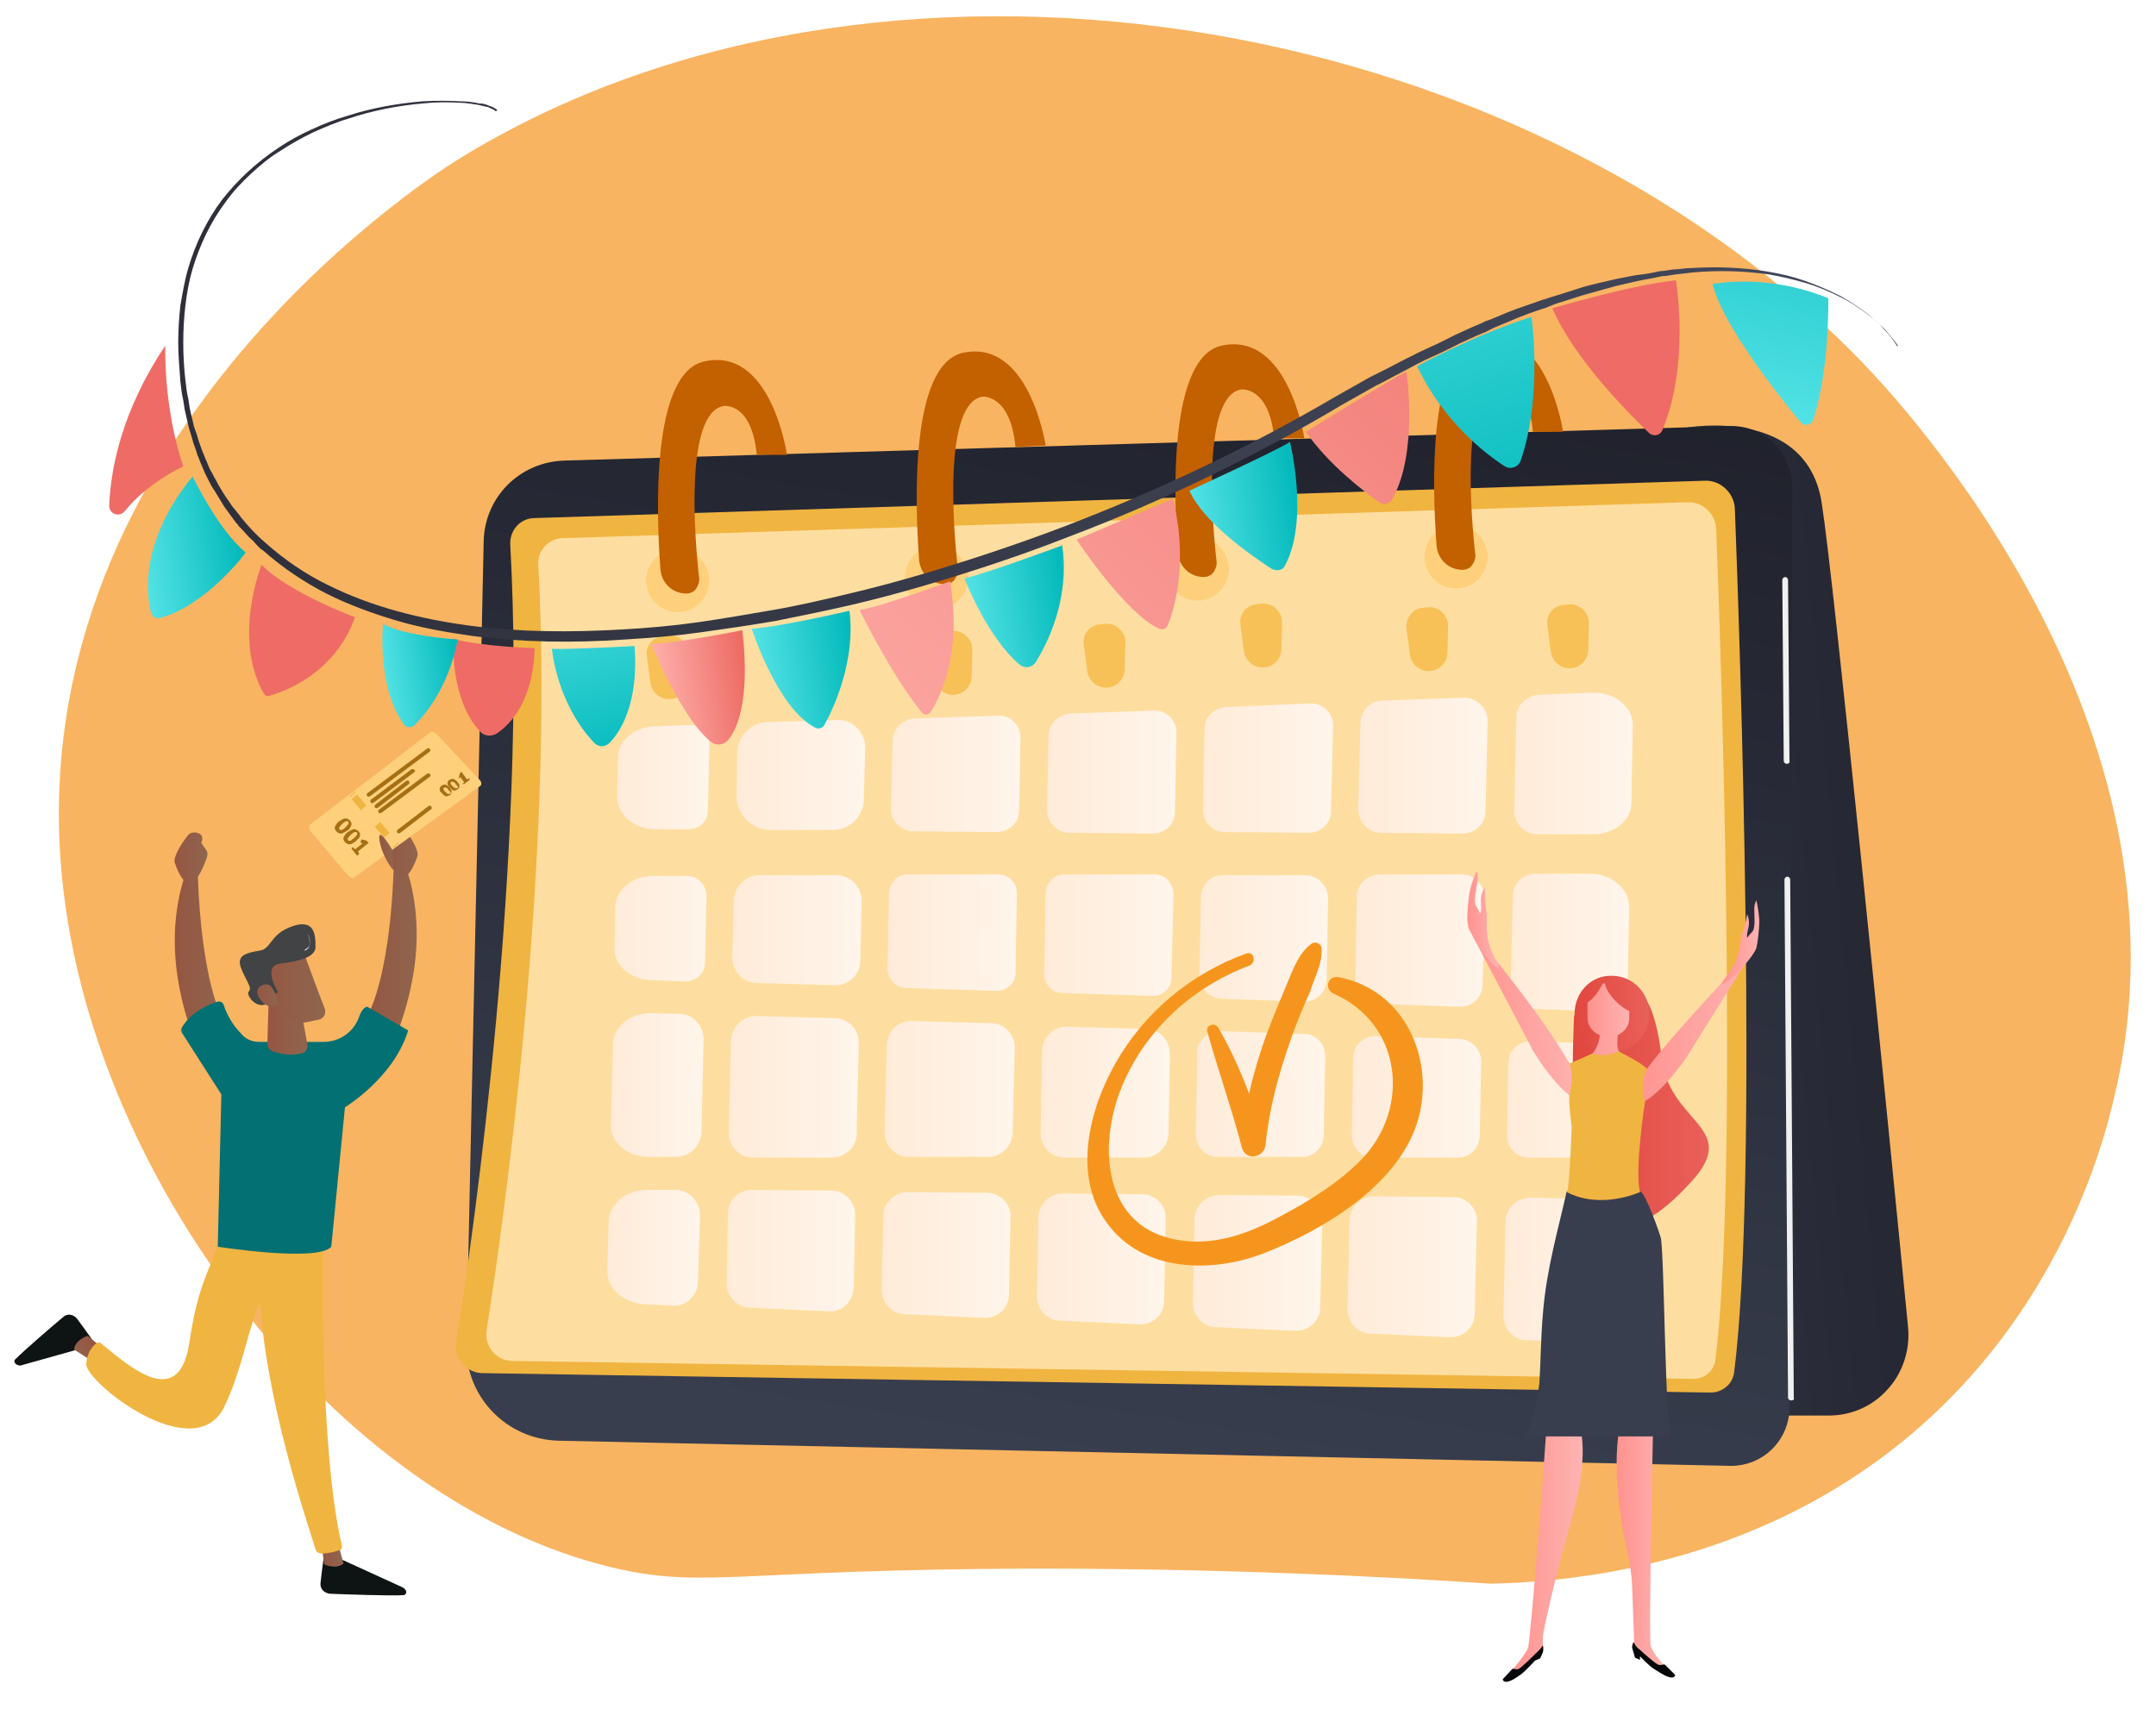 <?xml version="1.0" encoding="utf-8"?>
<!-- Generator: Adobe Illustrator 24.2.3, SVG Export Plug-In . SVG Version: 6.00 Build 0)  -->
<svg version="1.1" id="Layer_1" xmlns="http://www.w3.org/2000/svg" xmlns:xlink="http://www.w3.org/1999/xlink" x="0px" y="0px"
	 viewBox="0 0 300 237.8" style="enable-background:new 0 0 300 237.8;" xml:space="preserve">
<style type="text/css">
	.st0{opacity:0.7;fill:#F7941E;enable-background:new    ;}
	.st1{fill:url(#SVGID_1_);}
	.st2{fill:url(#SVGID_2_);}
	.st3{fill:#F0B441;}
	.st4{fill:#FEDEA0;}
	.st5{fill:url(#SVGID_3_);}
	.st6{fill:url(#SVGID_4_);}
	.st7{fill:url(#SVGID_5_);}
	.st8{fill:url(#SVGID_6_);}
	.st9{fill:url(#SVGID_7_);}
	.st10{fill:url(#SVGID_8_);}
	.st11{fill:url(#SVGID_9_);}
	.st12{fill:url(#SVGID_10_);}
	.st13{fill:url(#SVGID_11_);}
	.st14{fill:url(#SVGID_12_);}
	.st15{fill:url(#SVGID_13_);}
	.st16{fill:url(#SVGID_14_);}
	.st17{fill:url(#SVGID_15_);}
	.st18{fill:url(#SVGID_16_);}
	.st19{fill:url(#SVGID_17_);}
	.st20{fill:url(#SVGID_18_);}
	.st21{fill:url(#SVGID_19_);}
	.st22{fill:url(#SVGID_20_);}
	.st23{fill:url(#SVGID_21_);}
	.st24{fill:url(#SVGID_22_);}
	.st25{fill:url(#SVGID_23_);}
	.st26{fill:url(#SVGID_24_);}
	.st27{fill:url(#SVGID_25_);}
	.st28{fill:url(#SVGID_26_);}
	.st29{fill:url(#SVGID_27_);}
	.st30{fill:url(#SVGID_28_);}
	.st31{fill:url(#SVGID_29_);}
	.st32{fill:url(#SVGID_30_);}
	.st33{fill:#F7C157;}
	.st34{fill:#F6951D;}
	.st35{fill:#EFF0F0;}
	.st36{fill:#FED07C;}
	.st37{fill:#C36000;}
	.st38{fill:url(#SVGID_31_);}
	.st39{fill:url(#SVGID_32_);}
	.st40{fill:url(#SVGID_33_);}
	.st41{fill:url(#SVGID_34_);}
	.st42{fill:url(#SVGID_35_);}
	.st43{fill:url(#SVGID_36_);}
	.st44{fill:url(#SVGID_37_);}
	.st45{fill:url(#SVGID_38_);}
	.st46{fill:url(#SVGID_39_);}
	.st47{fill:url(#SVGID_40_);}
	.st48{fill:url(#SVGID_41_);}
	.st49{fill:url(#SVGID_42_);}
	.st50{fill:url(#SVGID_43_);}
	.st51{fill:url(#SVGID_44_);}
	.st52{fill:url(#SVGID_45_);}
	.st53{fill:url(#SVGID_46_);}
	.st54{fill:url(#SVGID_47_);}
	.st55{fill:#0E1313;}
	.st56{fill:url(#SVGID_48_);}
	.st57{fill:url(#SVGID_49_);}
	.st58{fill:url(#SVGID_50_);}
	.st59{fill:url(#SVGID_51_);}
	.st60{fill:url(#SVGID_52_);}
	.st61{fill:#037073;}
	.st62{fill:url(#SVGID_53_);}
	.st63{fill:url(#SVGID_54_);}
	.st64{fill:#414344;}
	.st65{fill:url(#SVGID_55_);}
	.st66{fill:url(#SVGID_56_);}
	.st67{fill:none;stroke:#F0B441;stroke-miterlimit:10;}
	.st68{fill:none;stroke:#F0B441;stroke-miterlimit:10;stroke-dasharray:2.004,3.006;}
	.st69{fill:#A56F14;}
	.st70{fill:url(#SVGID_57_);}
	.st71{fill:url(#SVGID_58_);}
	.st72{fill:url(#SVGID_59_);}
	.st73{fill:url(#SVGID_60_);}
	.st74{fill:url(#SVGID_61_);}
	.st75{fill:url(#SVGID_62_);}
	.st76{fill:url(#SVGID_63_);}
	.st77{fill:url(#SVGID_64_);}
	.st78{fill:url(#SVGID_65_);}
	.st79{fill:url(#SVGID_66_);}
	.st80{fill:url(#SVGID_67_);}
	.st81{fill:url(#SVGID_68_);}
	.st82{fill:#08080A;}
	.st83{fill:#383E4E;}
</style>
<g id="Background">
</g>
<g id="Illustration">
	<g>
		<path class="st0" d="M63.4,22.4c58.2-36.3,148-21.5,195.8,28.1c5.3,5.5,47.2,50.2,35.1,101.7c-1.4,6.1-9.1,39.4-43.2,57.4
			c-17.1,9-34,10.6-43.7,10.8c-14.8-1-36.8-2.1-63.5-2.1c-41.6,0.1-46,2.9-58.9-0.2c-36.7-8.9-69.2-50.2-75.6-90.1
			C-1,64,59.1,25.1,63.4,22.4z"/>
		<g>
			
				<linearGradient id="SVGID_1_" gradientUnits="userSpaceOnUse" x1="292.046" y1="115.839" x2="181.846" y2="105.653" gradientTransform="matrix(1 0 0 -1 0 239.75)">
				<stop  offset="0" style="stop-color:#1E1F29"/>
				<stop  offset="1" style="stop-color:#383E4E"/>
			</linearGradient>
			<path class="st1" d="M265.5,184.7c-2.9-29.8-10.3-103.8-12-114.6c-2-13.6-18.7-10.6-18.7-10.6L231.3,197h23.2
				c3.1,0,6.1-1.3,8.2-3.7C264.8,191,265.8,187.8,265.5,184.7z"/>
			
				<linearGradient id="SVGID_2_" gradientUnits="userSpaceOnUse" x1="174.664" y1="204.967" x2="146.891" y2="36.477" gradientTransform="matrix(1 0 0 -1 0 239.75)">
				<stop  offset="0" style="stop-color:#1E1F29"/>
				<stop  offset="1" style="stop-color:#383E4E"/>
			</linearGradient>
			<path class="st2" d="M77.7,200.5c-7.3-0.2-13-6.2-12.8-13.4l2.4-111.7c0.1-6.2,5-11.1,11.2-11.3l162.1-4.8
				c4.8-0.2,8.8,3.7,8.8,8.6l-0.4,128c0,4.5-3.7,8.2-8.3,8.1L77.7,200.5z"/>
			<g>
				<path class="st3" d="M67.2,191.1c-2.3,0-4.1-2.1-3.7-4.4c2.4-15.2,9.9-67.5,7.5-110.9c-0.1-2,1.4-3.7,3.4-3.7l162.8-5.2
					c2.2-0.1,4.1,1.7,4.2,3.9c0.7,18.2,3.3,93.4-0.1,120.2c-0.2,1.6-1.6,2.8-3.3,2.8L67.2,191.1z"/>
				<path class="st4" d="M71.3,189.4c-2.2,0-3.9-2-3.6-4.2c2.3-14.6,9.5-65,7.2-106.7c-0.1-1.9,1.4-3.5,3.3-3.6l156.6-5
					c2.1-0.1,3.9,1.6,4,3.7c0.7,17.6,3.1,89.9-0.1,115.6c-0.2,1.6-1.5,2.7-3.1,2.7L71.3,189.4z"/>
			</g>
			
				<linearGradient id="SVGID_3_" gradientUnits="userSpaceOnUse" x1="167.372" y1="132.863" x2="185.367" y2="132.863" gradientTransform="matrix(1 0 0 -1 0 239.75)">
				<stop  offset="0" style="stop-color:#FFEBD8"/>
				<stop  offset="1" style="stop-color:#FFF5EB"/>
			</linearGradient>
			<path class="st5" d="M167.6,101.4l-0.2,11.3c0,1.7,1.3,3.1,3.1,3.1l11.6,0.1c1.7,0,3.1-1.3,3.1-3l0.3-11.9c0-1.8-1.5-3.2-3.2-3.1
				l-11.6,0.5C168.9,98.5,167.6,99.8,167.6,101.4z"/>
			
				<linearGradient id="SVGID_4_" gradientUnits="userSpaceOnUse" x1="124.082" y1="132.059" x2="142.039" y2="132.059" gradientTransform="matrix(1 0 0 -1 0 239.75)">
				<stop  offset="0" style="stop-color:#FFEBD8"/>
				<stop  offset="1" style="stop-color:#FFF5EB"/>
			</linearGradient>
			<path class="st6" d="M127.1,115.7l11.6,0.1c1.7,0,3.1-1.3,3.1-3l0.2-10.1c0-1.8-1.4-3.2-3.2-3.1l-11.6,0.4c-1.6,0.1-2.9,1.4-3,3
				l-0.2,9.6C124,114.3,125.4,115.7,127.1,115.7z"/>
			
				<linearGradient id="SVGID_5_" gradientUnits="userSpaceOnUse" x1="122.663" y1="65.114" x2="140.64" y2="65.114" gradientTransform="matrix(1 0 0 -1 0 239.75)">
				<stop  offset="0" style="stop-color:#FFEBD8"/>
				<stop  offset="1" style="stop-color:#FFF5EB"/>
			</linearGradient>
			<path class="st7" d="M137.3,166l-11-0.1c-1.8,0-3.4,1.5-3.4,3.3l-0.2,10.3c0,1.8,1.4,3.4,3.2,3.4l11,0.5c1.9,0.1,3.5-1.4,3.5-3.3
				l0.2-10.7C140.7,167.6,139.2,166,137.3,166z"/>
			
				<linearGradient id="SVGID_6_" gradientUnits="userSpaceOnUse" x1="101.035" y1="65.704" x2="118.972" y2="65.704" gradientTransform="matrix(1 0 0 -1 0 239.75)">
				<stop  offset="0" style="stop-color:#FFEBD8"/>
				<stop  offset="1" style="stop-color:#FFF5EB"/>
			</linearGradient>
			<path class="st8" d="M118.8,179.2l0.2-10.1c0-1.8-1.4-3.4-3.3-3.4l-11.1-0.1c-1.8,0-3.3,1.4-3.3,3.3l-0.2,9.7
				c0,1.8,1.4,3.3,3.2,3.4l11.1,0.5C117.2,182.6,118.7,181.1,118.8,179.2z"/>
			
				<linearGradient id="SVGID_7_" gradientUnits="userSpaceOnUse" x1="101.998" y1="110.221" x2="119.897" y2="110.221" gradientTransform="matrix(1 0 0 -1 0 239.75)">
				<stop  offset="0" style="stop-color:#FFEBD8"/>
				<stop  offset="1" style="stop-color:#FFF5EB"/>
			</linearGradient>
			<path class="st9" d="M119.7,133.7l0.2-8.3c0-2-1.6-3.6-3.6-3.6l-10.6,0c-2,0-3.5,1.6-3.6,3.5l-0.2,7.9c0,2,1.5,3.6,3.4,3.6
				l10.6,0.3C118,137.3,119.7,135.7,119.7,133.7z"/>
			
				<linearGradient id="SVGID_8_" gradientUnits="userSpaceOnUse" x1="101.481" y1="88.54" x2="119.494" y2="88.54" gradientTransform="matrix(1 0 0 -1 0 239.75)">
				<stop  offset="0" style="stop-color:#FFEBD8"/>
				<stop  offset="1" style="stop-color:#FFF5EB"/>
			</linearGradient>
			<path class="st10" d="M119.2,157.8l0.3-12.7c0-1.8-1.4-3.3-3.2-3.4l-10.9-0.3c-2-0.1-3.6,1.5-3.7,3.5l-0.3,12.8
				c0,1.8,1.5,3.4,3.3,3.4h11.1C117.7,161,119.2,159.6,119.2,157.8z"/>
			
				<linearGradient id="SVGID_9_" gradientUnits="userSpaceOnUse" x1="145.725" y1="132.385" x2="163.701" y2="132.385" gradientTransform="matrix(1 0 0 -1 0 239.75)">
				<stop  offset="0" style="stop-color:#FFEBD8"/>
				<stop  offset="1" style="stop-color:#FFF5EB"/>
			</linearGradient>
			<path class="st11" d="M148.8,115.9l11.6,0.1c1.7,0,3.1-1.3,3.1-3l0.2-11c0-1.8-1.4-3.2-3.2-3.1l-11.6,0.4c-1.6,0.1-2.9,1.4-3,3
				l-0.2,10.5C145.7,114.4,147.1,115.9,148.8,115.9z"/>
			
				<linearGradient id="SVGID_10_" gradientUnits="userSpaceOnUse" x1="123.126" y1="88.196" x2="141.121" y2="88.196" gradientTransform="matrix(1 0 0 -1 0 239.75)">
				<stop  offset="0" style="stop-color:#FFEBD8"/>
				<stop  offset="1" style="stop-color:#FFF5EB"/>
			</linearGradient>
			<path class="st12" d="M140.9,157.7l0.3-11.9c0-1.8-1.4-3.4-3.3-3.4l-11-0.3c-1.9-0.1-3.4,1.4-3.5,3.3l-0.3,12.2
				c0,1.9,1.5,3.4,3.4,3.4h11C139.3,161,140.8,159.6,140.9,157.7z"/>
			
				<linearGradient id="SVGID_11_" gradientUnits="userSpaceOnUse" x1="145.239" y1="109.533" x2="163.225" y2="109.533" gradientTransform="matrix(1 0 0 -1 0 239.75)">
				<stop  offset="0" style="stop-color:#FFEBD8"/>
				<stop  offset="1" style="stop-color:#FFF5EB"/>
			</linearGradient>
			<path class="st13" d="M160.7,121.7l-12.6,0c-1.4,0-2.5,1.1-2.6,2.5l-0.2,11.4c0,1.4,1.1,2.6,2.5,2.6l12.6,0.4
				c1.4,0,2.6-1.1,2.6-2.5l0.3-11.8C163.2,122.9,162.1,121.7,160.7,121.7z"/>
			
				<linearGradient id="SVGID_12_" gradientUnits="userSpaceOnUse" x1="166.875" y1="109.207" x2="184.85" y2="109.207" gradientTransform="matrix(1 0 0 -1 0 239.75)">
				<stop  offset="0" style="stop-color:#FFEBD8"/>
				<stop  offset="1" style="stop-color:#FFF5EB"/>
			</linearGradient>
			<path class="st14" d="M167.1,124.9l-0.2,10.8c0,1.8,1.3,3.2,3.1,3.3l11.3,0.4c1.8,0.1,3.3-1.3,3.3-3.1l0.2-11.2
				c0-1.8-1.4-3.3-3.2-3.3l-11.3,0C168.6,121.7,167.1,123.1,167.1,124.9z"/>
			
				<linearGradient id="SVGID_13_" gradientUnits="userSpaceOnUse" x1="123.608" y1="109.858" x2="141.583" y2="109.858" gradientTransform="matrix(1 0 0 -1 0 239.75)">
				<stop  offset="0" style="stop-color:#FFEBD8"/>
				<stop  offset="1" style="stop-color:#FFF5EB"/>
			</linearGradient>
			<path class="st15" d="M126.1,137.5l12.6,0.4c1.4,0,2.6-1.1,2.6-2.5l0.2-11.1c0-1.4-1.1-2.6-2.6-2.6l-12.6,0
				c-1.4,0-2.5,1.1-2.6,2.5l-0.2,10.6C123.6,136.4,124.7,137.5,126.1,137.5z"/>
			
				<linearGradient id="SVGID_14_" gradientUnits="userSpaceOnUse" x1="144.771" y1="87.832" x2="162.746" y2="87.832" gradientTransform="matrix(1 0 0 -1 0 239.75)">
				<stop  offset="0" style="stop-color:#FFEBD8"/>
				<stop  offset="1" style="stop-color:#FFF5EB"/>
			</linearGradient>
			<path class="st16" d="M159.5,143.2l-11-0.3c-1.9-0.1-3.4,1.4-3.5,3.3l-0.2,11.5c0,1.9,1.5,3.4,3.4,3.4h11c1.8,0,3.3-1.5,3.4-3.3
				l0.2-11.1C162.8,144.8,161.3,143.2,159.5,143.2z"/>
			
				<linearGradient id="SVGID_15_" gradientUnits="userSpaceOnUse" x1="166.411" y1="87.487" x2="184.385" y2="87.487" gradientTransform="matrix(1 0 0 -1 0 239.75)">
				<stop  offset="0" style="stop-color:#FFEBD8"/>
				<stop  offset="1" style="stop-color:#FFF5EB"/>
			</linearGradient>
			<path class="st17" d="M181.5,143.9l-11.8-0.4c-1.6,0-3.1,1.3-3.1,2.9l-0.2,11.5c0,1.7,1.3,3.1,3,3.1h11.8c1.6,0,2.9-1.3,3-2.9
				l0.2-11.2C184.4,145.3,183.1,143.9,181.5,143.9z"/>
			
				<linearGradient id="SVGID_16_" gradientUnits="userSpaceOnUse" x1="102.475" y1="131.887" x2="120.374" y2="131.887" gradientTransform="matrix(1 0 0 -1 0 239.75)">
				<stop  offset="0" style="stop-color:#FFEBD8"/>
				<stop  offset="1" style="stop-color:#FFF5EB"/>
			</linearGradient>
			<path class="st18" d="M107.1,115.5l8.8,0c2.3,0,4.2-1.8,4.3-4.2l0.2-7.2c0-2.2-1.8-4-3.9-3.9l-9.8,0.3c-2.2,0.1-4,1.9-4.1,4.1
				l-0.1,6C102.4,113.3,104.5,115.4,107.1,115.5z"/>
			
				<linearGradient id="SVGID_17_" gradientUnits="userSpaceOnUse" x1="84.502" y1="66.185" x2="97.352" y2="66.185" gradientTransform="matrix(1 0 0 -1 0 239.75)">
				<stop  offset="0" style="stop-color:#FFEBD8"/>
				<stop  offset="1" style="stop-color:#FFF5EB"/>
			</linearGradient>
			<path class="st19" d="M97.4,169.2c0-2-1.5-3.6-3.5-3.6l-3.8,0c-2.9,0-5.3,1.9-5.4,4.3l-0.2,7c0,2.4,2.2,4.4,5.1,4.6l4.1,0.2
				c1.8,0.1,3.4-1.4,3.4-3.3L97.4,169.2z"/>
			
				<linearGradient id="SVGID_18_" gradientUnits="userSpaceOnUse" x1="209.171" y1="62.952" x2="225.674" y2="62.952" gradientTransform="matrix(1 0 0 -1 0 239.75)">
				<stop  offset="0" style="stop-color:#FFEBD8"/>
				<stop  offset="1" style="stop-color:#FFF5EB"/>
			</linearGradient>
			<path class="st20" d="M220.4,166.8l-7.5-0.1c-1.8,0-3.4,1.5-3.4,3.3l-0.3,13.1c0,1.8,1.4,3.4,3.2,3.4l7.5,0.3
				c3,0.1,5.5-1.8,5.5-4.3l0.2-11.2C225.7,168.9,223.3,166.8,220.4,166.8z"/>
			
				<linearGradient id="SVGID_19_" gradientUnits="userSpaceOnUse" x1="84.93" y1="88.77" x2="97.857" y2="88.77" gradientTransform="matrix(1 0 0 -1 0 239.75)">
				<stop  offset="0" style="stop-color:#FFEBD8"/>
				<stop  offset="1" style="stop-color:#FFF5EB"/>
			</linearGradient>
			<path class="st21" d="M90.3,161H94c2,0,3.5-1.5,3.6-3.5l0.3-12.8c0-2-1.5-3.6-3.4-3.6l-3.7-0.1c-3-0.1-5.4,1.8-5.5,4.3L85,156.5
				C84.9,159,87.3,161,90.3,161z"/>
			
				<linearGradient id="SVGID_20_" gradientUnits="userSpaceOnUse" x1="85.458" y1="110.546" x2="98.288" y2="110.546" gradientTransform="matrix(1 0 0 -1 0 239.75)">
				<stop  offset="0" style="stop-color:#FFEBD8"/>
				<stop  offset="1" style="stop-color:#FFF5EB"/>
			</linearGradient>
			<path class="st22" d="M90.6,136.4l4.7,0.2c1.5,0,2.8-1.1,2.8-2.6l0.2-9.3c0-1.5-1.2-2.8-2.7-2.8h-4.7c-2.9,0-5.2,1.9-5.3,4.3
				l-0.1,5.7C85.4,134.3,87.7,136.3,90.6,136.4z"/>
			
				<linearGradient id="SVGID_21_" gradientUnits="userSpaceOnUse" x1="210.662" y1="133.475" x2="227.166" y2="133.475" gradientTransform="matrix(1 0 0 -1 0 239.75)">
				<stop  offset="0" style="stop-color:#FFEBD8"/>
				<stop  offset="1" style="stop-color:#FFF5EB"/>
			</linearGradient>
			<path class="st23" d="M221.6,96.4l-7.5,0.3c-1.7,0.1-3.1,1.5-3.1,3.1l-0.3,13c0,1.8,1.4,3.3,3.2,3.3l7.8,0c2.9,0,5.3-1.9,5.3-4.3
				l0.2-10.9C227.2,98.4,224.7,96.3,221.6,96.4z"/>
			
				<linearGradient id="SVGID_22_" gradientUnits="userSpaceOnUse" x1="144.274" y1="64.578" x2="162.249" y2="64.578" gradientTransform="matrix(1 0 0 -1 0 239.75)">
				<stop  offset="0" style="stop-color:#FFEBD8"/>
				<stop  offset="1" style="stop-color:#FFF5EB"/>
			</linearGradient>
			<path class="st24" d="M158.9,166.2l-11-0.1c-1.8,0-3.4,1.5-3.4,3.3l-0.2,11c0,1.8,1.4,3.4,3.2,3.4l11,0.5
				c1.9,0.1,3.5-1.4,3.5-3.3l0.2-11.4C162.3,167.8,160.8,166.2,158.9,166.2z"/>
			
				<linearGradient id="SVGID_23_" gradientUnits="userSpaceOnUse" x1="210.144" y1="108.594" x2="226.629" y2="108.594" gradientTransform="matrix(1 0 0 -1 0 239.75)">
				<stop  offset="0" style="stop-color:#FFEBD8"/>
				<stop  offset="1" style="stop-color:#FFF5EB"/>
			</linearGradient>
			<path class="st25" d="M221.3,121.6h-7.6c-1.8,0-3.2,1.4-3.2,3.1l-0.3,12.4c0,1.8,1.3,3.2,3.1,3.3l7.7,0.3c3,0.1,5.4-1.8,5.5-4.3
				l0.2-10.2C226.7,123.7,224.2,121.6,221.3,121.6z"/>
			
				<linearGradient id="SVGID_24_" gradientUnits="userSpaceOnUse" x1="209.706" y1="86.76" x2="226.134" y2="86.76" gradientTransform="matrix(1 0 0 -1 0 239.75)">
				<stop  offset="0" style="stop-color:#FFEBD8"/>
				<stop  offset="1" style="stop-color:#FFF5EB"/>
			</linearGradient>
			<path class="st26" d="M221,145.2l-8-0.3c-1.6,0-3.1,1.3-3.1,2.9l-0.2,10.2c0,1.7,1.3,3.1,3,3.1h8c2.9,0,5.2-1.9,5.3-4.3l0.2-7
				C226.2,147.3,223.9,145.3,221,145.2z"/>
			
				<linearGradient id="SVGID_25_" gradientUnits="userSpaceOnUse" x1="188.061" y1="87.143" x2="206.037" y2="87.143" gradientTransform="matrix(1 0 0 -1 0 239.75)">
				<stop  offset="0" style="stop-color:#FFEBD8"/>
				<stop  offset="1" style="stop-color:#FFF5EB"/>
			</linearGradient>
			<path class="st27" d="M188.3,147.1l-0.2,10.9c0,1.7,1.3,3.1,3,3.1h11.8c1.6,0,2.9-1.3,3-2.9l0.2-10.5c0-1.6-1.3-3-2.9-3.1
				l-11.8-0.4C189.7,144.2,188.3,145.5,188.3,147.1z"/>
			
				<linearGradient id="SVGID_26_" gradientUnits="userSpaceOnUse" x1="187.526" y1="63.45" x2="205.539" y2="63.45" gradientTransform="matrix(1 0 0 -1 0 239.75)">
				<stop  offset="0" style="stop-color:#FFEBD8"/>
				<stop  offset="1" style="stop-color:#FFF5EB"/>
			</linearGradient>
			<path class="st28" d="M202.2,166.6l-11-0.1c-1.8,0-3.4,1.5-3.4,3.3l-0.3,12.4c0,1.8,1.4,3.4,3.2,3.4l11,0.5
				c1.9,0.1,3.5-1.4,3.5-3.3l0.3-12.8C205.6,168.2,204.1,166.6,202.2,166.6z"/>
			
				<linearGradient id="SVGID_27_" gradientUnits="userSpaceOnUse" x1="85.897" y1="131.561" x2="98.726" y2="131.561" gradientTransform="matrix(1 0 0 -1 0 239.75)">
				<stop  offset="0" style="stop-color:#FFEBD8"/>
				<stop  offset="1" style="stop-color:#FFF5EB"/>
			</linearGradient>
			<path class="st29" d="M91.2,115.4l4.6,0c1.5,0,2.7-1.1,2.7-2.6l0.2-9.1c0-1.5-1.2-2.8-2.8-2.8l-4.9,0.2c-2.8,0.1-5,2-5,4.3
				l-0.1,5.4C85.8,113.3,88.2,115.4,91.2,115.4z"/>
			
				<linearGradient id="SVGID_28_" gradientUnits="userSpaceOnUse" x1="165.919" y1="64.004" x2="183.909" y2="64.004" gradientTransform="matrix(1 0 0 -1 0 239.75)">
				<stop  offset="0" style="stop-color:#FFEBD8"/>
				<stop  offset="1" style="stop-color:#FFF5EB"/>
			</linearGradient>
			<path class="st30" d="M180.6,166.4l-10.8-0.1c-2,0-3.6,1.5-3.6,3.5l-0.2,11.5c0,1.8,1.4,3.4,3.2,3.4l11,0.5
				c1.9,0.1,3.5-1.4,3.5-3.3l0.3-12.1C183.9,168,182.4,166.4,180.6,166.4z"/>
			
				<linearGradient id="SVGID_29_" gradientUnits="userSpaceOnUse" x1="189.017" y1="133.225" x2="207.026" y2="133.225" gradientTransform="matrix(1 0 0 -1 0 239.75)">
				<stop  offset="0" style="stop-color:#FFEBD8"/>
				<stop  offset="1" style="stop-color:#FFF5EB"/>
			</linearGradient>
			<path class="st31" d="M189.3,100.6l-0.3,12c0,1.8,1.4,3.3,3.2,3.3l11.3,0.1c1.8,0,3.2-1.4,3.2-3.1l0.3-12.5
				c0-1.8-1.5-3.3-3.3-3.3l-11.3,0.4C190.7,97.5,189.3,98.9,189.3,100.6z"/>
			
				<linearGradient id="SVGID_30_" gradientUnits="userSpaceOnUse" x1="188.52" y1="108.844" x2="206.511" y2="108.844" gradientTransform="matrix(1 0 0 -1 0 239.75)">
				<stop  offset="0" style="stop-color:#FFEBD8"/>
				<stop  offset="1" style="stop-color:#FFF5EB"/>
			</linearGradient>
			<path class="st32" d="M188.8,124.8l-0.2,11.6c0,1.8,1.3,3.2,3.1,3.3l11.3,0.4c1.8,0.1,3.3-1.3,3.3-3.1l0.3-12
				c0-1.8-1.4-3.3-3.2-3.3l-11.3,0C190.2,121.7,188.8,123.1,188.8,124.8z"/>
			<path class="st33" d="M90,91.3l0.5,3.8c0.2,1.2,1.2,2.1,2.4,2.2h0.2c1.4,0,2.5-1.1,2.6-2.4l0.1-3.9c0-1.5-1.3-2.7-2.8-2.6
				l-0.8,0.1C90.8,88.7,89.8,89.9,90,91.3z"/>
			<path class="st33" d="M107.7,90.3l0.5,3.8c0.2,1.2,1.2,2.1,2.4,2.2h0.2c1.4,0,2.5-1.1,2.6-2.4l0.1-3.9c0-1.5-1.3-2.7-2.8-2.6
				l-0.8,0.1C108.5,87.7,107.5,88.9,107.7,90.3z"/>
			<path class="st33" d="M129.5,90.7l0.5,3.8c0.2,1.2,1.2,2.1,2.4,2.2h0.2c1.4,0,2.5-1.1,2.6-2.4l0.1-3.9c0-1.5-1.3-2.7-2.8-2.6
				l-0.8,0.1C130.3,88,129.3,89.2,129.5,90.7z"/>
			<path class="st33" d="M150.8,89.7l0.5,3.8c0.2,1.2,1.2,2.1,2.4,2.2h0.2c1.4,0,2.5-1.1,2.6-2.4l0.1-3.9c0-1.5-1.3-2.7-2.8-2.6
				l-0.8,0.1C151.6,87,150.6,88.3,150.8,89.7z"/>
			<path class="st33" d="M172.6,86.9l0.5,3.8c0.2,1.2,1.2,2.1,2.4,2.2h0.2c1.4,0,2.5-1.1,2.6-2.4l0.1-3.9c0-1.5-1.3-2.7-2.8-2.6
				l-0.8,0.1C173.4,84.2,172.4,85.5,172.6,86.9z"/>
			<path class="st33" d="M195.7,87.4l0.5,3.8c0.2,1.2,1.2,2.1,2.4,2.2h0.2c1.4,0,2.5-1.1,2.6-2.4l0.1-3.9c0-1.5-1.3-2.7-2.8-2.6
				l-0.8,0.1C196.6,84.7,195.6,86,195.7,87.4z"/>
			<path class="st33" d="M215.3,87l0.5,3.8c0.2,1.2,1.2,2.1,2.4,2.2h0.2c1.4,0,2.5-1.1,2.6-2.4l0.1-3.9c0-1.5-1.3-2.7-2.8-2.6
				l-0.8,0.1C216.1,84.3,215.1,85.6,215.3,87z"/>
			<path class="st34" d="M183.9,132.1c0-0.8-0.9-1.2-1.5-0.7c-1.8,1.4-2.5,3.6-3.4,5.7c-1,2.4-2,4.8-2.9,7.2
				c-0.9,2.6-1.7,5.2-2.3,7.9c-1.2-3.2-2.6-6.3-4.3-9.2c-0.5-0.8-1.8-0.3-1.5,0.6c1.5,5.4,3.4,10.7,4.8,16.1
				c0.5,1.9,3.1,1.5,3.3-0.4c0.5-5,1.8-9.8,3.5-14.6c0.8-2.3,1.7-4.5,2.7-6.7C182.9,136,184,134.2,183.9,132.1z"/>
			<path class="st34" d="M186.3,136c-1.6-0.3-2.1,1.7-0.7,2.3c9.5,4.2,10.7,15.9,3.9,23c-3.2,3.3-7.4,5.9-11.4,8
				c-4,2.2-8.5,3.9-13.2,3.4c-10.9-1.1-12.3-12.1-9.1-20.7c3.1-8.2,9.8-14.5,18-17.6c1.1-0.4,0.7-2.1-0.4-1.7
				c-7.7,2.8-14.2,8.2-18.2,15.3c-3.7,6.5-6,15.8-1.1,22.3c5,6.8,14.6,6.9,21.8,4.1c7.9-3.1,17.8-8.9,21-17.3
				C200.1,148.6,196.1,137.9,186.3,136z"/>
			<g>
				<path class="st35" d="M249.2,194.9c-0.2,0-0.4-0.2-0.4-0.4l-0.5-72.1c0-0.2,0.2-0.4,0.4-0.4l0,0c0.2,0,0.4,0.2,0.4,0.4l0.5,72.1
					C249.7,194.8,249.5,194.9,249.2,194.9L249.2,194.9z"/>
				<path class="st35" d="M248.6,106.3c-0.2,0-0.4-0.2-0.4-0.4L248,80.7c0-0.2,0.2-0.4,0.4-0.4l0,0c0.2,0,0.4,0.2,0.4,0.4l0.2,25.2
					C249.1,106.1,248.9,106.3,248.6,106.3L248.6,106.3z"/>
			</g>
			<ellipse class="st36" cx="94.3" cy="80.8" rx="4.4" ry="4.4"/>
			<ellipse class="st36" cx="130.3" cy="80.4" rx="4.4" ry="4.4"/>
			<ellipse class="st36" cx="166.6" cy="79.2" rx="4.4" ry="4.4"/>
			<circle class="st36" cx="202.6" cy="77.5" r="4.4"/>
			<g>
				<path class="st37" d="M206,47.1c-7.4,1.6-6.7,21.1-6.1,28.9c0.2,1.9,1.7,3.3,3.6,3.3c0.5,0,1-0.2,1.3-0.6
					c0.3-0.4,0.5-0.9,0.5-1.4c-0.7-6-2-23.1,3.4-24.1c0,0,3.9-0.7,4.6,6.9h4.2C217.5,60.1,215.3,45.1,206,47.1z"/>
				<path class="st37" d="M170,48.1c-7.4,1.6-6.7,21.1-6.1,28.9c0.2,1.9,1.7,3.3,3.6,3.3c0.5,0,1-0.2,1.3-0.6
					c0.3-0.4,0.5-0.9,0.5-1.4c-0.7-6-2-23.2,3.4-24.1c0,0,3.9-0.5,4.6,6.8h4.2C181.5,61.1,179.3,46.1,170,48.1z"/>
				<path class="st37" d="M134,49.1c-7.4,1.6-6.7,21.1-6.1,28.9c0.2,1.9,1.7,3.3,3.6,3.3c0.5,0,1-0.2,1.3-0.6
					c0.3-0.4,0.5-0.9,0.5-1.4c-0.7-6-2-23.2,3.4-24.1c0,0,3.9-0.4,4.6,7l4.2-0.2C145.5,62.1,143.3,47.1,134,49.1z"/>
				<path class="st37" d="M98,50.3c-7.4,1.6-6.7,21.1-6.1,29c0.2,1.9,1.7,3.3,3.6,3.3c0.5,0,1-0.2,1.3-0.6c0.3-0.4,0.5-0.9,0.5-1.4
					c-0.7-6-2-23.2,3.4-24.1c0,0,3.9-0.6,4.6,6.8h4.2C109.5,63.2,107.3,48.2,98,50.3z"/>
			</g>
		</g>
		<g>
			
				<linearGradient id="SVGID_31_" gradientUnits="userSpaceOnUse" x1="24.538" y1="188.109" x2="264.011" y2="188.109" gradientTransform="matrix(1 0 0 -1 0 239.75)">
				<stop  offset="0" style="stop-color:#2E2F3A"/>
				<stop  offset="1" style="stop-color:#43495B"/>
			</linearGradient>
			<path class="st38" d="M264,48.2c-0.5-0.8-1-1.5-1.6-2.1c-0.3-0.3-0.6-0.7-0.9-1s-0.7-0.6-1-0.9c-1.3-1.1-2.8-2.1-4.4-3
				c-1.6-0.8-3.2-1.5-4.9-2.1c-1.7-0.6-3.4-1-5.2-1.3c-3.5-0.6-7.1-0.7-10.6-0.5c-0.9,0-1.8,0.2-2.6,0.2l-1.3,0.2
				c-0.5,0-0.9,0.1-1.3,0.2c-0.9,0.2-1.8,0.3-2.6,0.4l-2.6,0.5c-0.9,0.2-1.7,0.4-2.6,0.6c-0.8,0.2-1.7,0.4-2.6,0.7l-2.5,0.8
				l-1.3,0.4c-0.4,0.1-0.8,0.3-1.3,0.4c-1.6,0.6-3.3,1.1-5,1.8l-2.4,1l-0.6,0.2l-0.6,0.3l-1.2,0.5l-2.4,1.1l-0.6,0.3l-0.6,0.3
				l-1.2,0.6l-2.4,1.1c-0.4,0.2-0.8,0.4-1.2,0.6l-1.2,0.6l-2.3,1.2l-1.2,0.6l-0.6,0.3l-0.6,0.3l-4.6,2.6
				c-12.1,7.1-24.9,13.2-38,18.2c-6.6,2.5-13.2,4.7-20,6.7c-3.4,1-6.8,1.9-10.2,2.7c-3.4,0.8-6.8,1.6-10.3,2.2s-6.9,1.2-10.4,1.7
				c-3.5,0.5-7,0.8-10.5,1c-7,0.4-14,0.4-21-0.5c-6.9-0.9-13.8-2.6-20-5.7c-3.1-1.5-6-3.5-8.6-5.8c-0.3-0.3-0.7-0.6-1-0.9
				s-0.6-0.6-0.9-0.9l-0.9-1l-0.4-0.5c-0.2-0.2-0.3-0.3-0.4-0.5l-0.8-1c-0.3-0.3-0.5-0.7-0.8-1.1c-0.5-0.7-1-1.5-1.4-2.2
				c-0.2-0.4-0.4-0.8-0.6-1.1c-0.2-0.4-0.4-0.8-0.6-1.1l-0.5-1.2c-0.2-0.4-0.3-0.8-0.5-1.2c-0.3-0.8-0.6-1.6-0.8-2.4L27,59.4
				l-0.3-1.3c-0.1-0.4-0.2-0.8-0.3-1.3l-0.2-1.3c-0.2-0.8-0.3-1.7-0.4-2.6c-0.2-1.7-0.3-3.5-0.3-5.2c0-1.8,0.1-3.5,0.3-5.2
				c0.2-1.7,0.5-3.4,1-5.1c1-3.3,2.5-6.5,4.6-9.3c1-1.4,2.2-2.7,3.5-3.9c1.3-1.2,2.6-2.3,4.1-3.2c1.5-1,3-1.8,4.6-2.6
				c1.6-0.7,3.2-1.4,4.9-1.9c3.3-1.1,6.8-1.8,10.3-2.1c1.8-0.2,3.5-0.2,5.2-0.1c0.9,0,1.8,0.2,2.6,0.3c0.4,0.1,0.8,0.2,1.3,0.3
				c0.4,0.2,0.8,0.3,1.1,0.6l0.2-0.2c-0.4-0.3-0.8-0.5-1.2-0.6c-0.4-0.2-0.8-0.3-1.3-0.3c-0.9-0.2-1.8-0.3-2.6-0.3
				c-1.8-0.1-3.6-0.1-5.3,0c-3.5,0.3-7,0.9-10.4,2c-1.7,0.5-3.3,1.1-5,1.9c-1.6,0.7-3.2,1.6-4.7,2.6c-1.5,1-2.9,2.1-4.2,3.3
				c-1.3,1.2-2.5,2.5-3.6,3.9c-2.1,2.8-3.7,6.1-4.7,9.5c-0.5,1.7-0.8,3.5-1.1,5.2c-0.2,1.8-0.3,3.6-0.3,5.3c0,1.8,0.2,3.6,0.3,5.3
				c0.1,0.9,0.2,1.8,0.4,2.6l0.2,1.3c0.1,0.4,0.2,0.9,0.3,1.3l0.3,1.3l0.4,1.3c0.2,0.9,0.6,1.7,0.8,2.5c0.2,0.4,0.3,0.8,0.5,1.2
				l0.5,1.2c0.2,0.4,0.4,0.8,0.6,1.2c0.2,0.4,0.4,0.8,0.7,1.2c0.5,0.8,0.9,1.5,1.4,2.3c0.3,0.4,0.5,0.7,0.8,1.1l0.8,1.1
				c0.2,0.2,0.3,0.3,0.4,0.5l0.5,0.5l0.9,1c0.3,0.3,0.7,0.6,1,1c0.3,0.3,0.6,0.7,1,0.9c2.7,2.4,5.7,4.4,8.8,6
				c3.2,1.6,6.5,2.8,9.9,3.8s6.9,1.6,10.4,2.1c7,0.9,14.1,1,21.2,0.5c3.5-0.2,7-0.5,10.6-1s7-1,10.5-1.6c3.5-0.7,6.9-1.4,10.4-2.2
				c3.4-0.8,6.8-1.7,10.2-2.7c6.8-2,13.5-4.2,20.1-6.8c13.2-5,26-11.2,38.1-18.4l4.6-2.6l0.6-0.3l0.6-0.3l1.1-0.6l2.3-1.2l1.1-0.6
				c0.4-0.2,0.8-0.4,1.2-0.6l2.4-1.1l1.2-0.6l0.6-0.3l0.6-0.3l2.4-1.1l1.2-0.5l0.6-0.3l0.6-0.3l2.4-1c1.6-0.7,3.3-1.3,4.9-1.8
				c0.4-0.2,0.8-0.3,1.2-0.5l1.3-0.4l2.5-0.8c0.8-0.2,1.7-0.5,2.5-0.7c0.8-0.2,1.7-0.5,2.6-0.7l2.6-0.6c0.9-0.2,1.7-0.3,2.6-0.5
				c0.4-0.1,0.9-0.2,1.3-0.2l1.3-0.2c0.9-0.1,1.7-0.2,2.6-0.3c3.5-0.3,7-0.2,10.5,0.3c1.7,0.3,3.4,0.7,5.1,1.2
				c1.7,0.5,3.3,1.2,4.9,2c1.6,0.8,3,1.8,4.4,2.9c0.3,0.3,0.7,0.6,1,0.9c0.3,0.3,0.7,0.6,0.9,0.9c0.6,0.7,1.1,1.3,1.6,2L264,48.2z"
				/>
			
				<linearGradient id="SVGID_32_" gradientUnits="userSpaceOnUse" x1="253.041" y1="226.261" x2="243.081" y2="180.131" gradientTransform="matrix(1 0 0 -1 0 239.75)">
				<stop  offset="0" style="stop-color:#05BABC"/>
				<stop  offset="1" style="stop-color:#56E4E7"/>
			</linearGradient>
			<path class="st39" d="M254.4,41.5c0,0,0.2,10-2.1,16.9c-0.3,0.8-1.2,1-1.8,0.3c-3-3.6-10.9-13.6-12.2-19.2
				C238.3,39.6,245.5,37.9,254.4,41.5z"/>
			
				<linearGradient id="SVGID_33_" gradientUnits="userSpaceOnUse" x1="-2709.801" y1="-65.89" x2="-2832.966" y2="-195.074" gradientTransform="matrix(-0.989 0.146 -0.146 -0.989 -2412.023 415.981)">
				<stop  offset="0" style="stop-color:#EE6C65"/>
				<stop  offset="1" style="stop-color:#FFB2AE"/>
			</linearGradient>
			<path class="st40" d="M233.2,39c0,0,2,11.6-1.9,20.9c-0.3,0.7-1.2,0.9-1.8,0.4c-2.9-2.8-10.5-10.4-13.5-17.4
				C216.1,42.9,226.7,39.7,233.2,39z"/>
			
				<linearGradient id="SVGID_34_" gradientUnits="userSpaceOnUse" x1="213.527" y1="164.471" x2="195.179" y2="225.28" gradientTransform="matrix(1 0 0 -1 0 239.75)">
				<stop  offset="0" style="stop-color:#05BABC"/>
				<stop  offset="1" style="stop-color:#56E4E7"/>
			</linearGradient>
			<path class="st41" d="M213.1,44.1c0,0,1.6,11-1.5,20c-0.3,0.9-1.4,1.3-2.2,0.8c-2.8-1.8-8.6-6.3-12.2-13.9
				C197.2,50.9,205.5,46.5,213.1,44.1z"/>
			
				<linearGradient id="SVGID_35_" gradientUnits="userSpaceOnUse" x1="238.305" y1="228.02" x2="115.141" y2="98.836" gradientTransform="matrix(1 0 0 -1 0 239.75)">
				<stop  offset="0" style="stop-color:#EE6C65"/>
				<stop  offset="1" style="stop-color:#FFB2AE"/>
			</linearGradient>
			<path class="st42" d="M195.7,51.7c0,0,1.7,11.4-2,17.8c-0.4,0.7-1.2,0.8-1.8,0.4c-2.1-1.5-7-5.2-10.2-9.8
				C181.7,60.1,193,53.1,195.7,51.7z"/>
			
				<linearGradient id="SVGID_36_" gradientUnits="userSpaceOnUse" x1="-2615.713" y1="-35.604" x2="-2600.707" y2="-35.604" gradientTransform="matrix(-0.989 0.146 -0.146 -0.989 -2412.023 415.981)">
				<stop  offset="0" style="stop-color:#05BABC"/>
				<stop  offset="1" style="stop-color:#56E4E7"/>
			</linearGradient>
			<path class="st43" d="M179.5,61.5c0,0,2.7,10.9-0.7,17.2c-0.3,0.7-1.1,0.8-1.8,0.5c-2.6-1.7-9.4-6.3-11.5-10.9
				C165.4,68.3,177.3,62.9,179.5,61.5z"/>
			
				<linearGradient id="SVGID_37_" gradientUnits="userSpaceOnUse" x1="229.901" y1="236.033" x2="106.736" y2="106.849" gradientTransform="matrix(1 0 0 -1 0 239.75)">
				<stop  offset="0" style="stop-color:#EE6C65"/>
				<stop  offset="1" style="stop-color:#FFB2AE"/>
			</linearGradient>
			<path class="st44" d="M163.2,69.4l-13.4,5.7c0,0,6.9,10.4,11.5,12.4c0.5,0.2,1,0,1.2-0.5C163.4,84.8,165.4,78.2,163.2,69.4z"/>
			
				<linearGradient id="SVGID_38_" gradientUnits="userSpaceOnUse" x1="-2582.124" y1="-44.568" x2="-2568.019" y2="-44.568" gradientTransform="matrix(-0.989 0.146 -0.146 -0.989 -2412.023 415.981)">
				<stop  offset="0" style="stop-color:#05BABC"/>
				<stop  offset="1" style="stop-color:#56E4E7"/>
			</linearGradient>
			<path class="st45" d="M147.8,75.9c0,0-10.5,3.9-13.6,4.6c0,0,3.2,8.3,7.7,12c0.7,0.6,1.7,0.4,2.2-0.3
				C145.7,89.6,148.9,83.4,147.8,75.9z"/>
			
				<linearGradient id="SVGID_39_" gradientUnits="userSpaceOnUse" x1="218.744" y1="246.67" x2="95.579" y2="117.486" gradientTransform="matrix(1 0 0 -1 0 239.75)">
				<stop  offset="0" style="stop-color:#EE6C65"/>
				<stop  offset="1" style="stop-color:#FFB2AE"/>
			</linearGradient>
			<path class="st46" d="M132.2,80.9c0,0-9.8,3.6-12.6,4c0,0,4.5,9.2,8.7,14.3c0.3,0.4,0.9,0.3,1.2-0.1
				C130.8,97,133.9,91.1,132.2,80.9z"/>
			
				<linearGradient id="SVGID_40_" gradientUnits="userSpaceOnUse" x1="-2551.552" y1="-49.033" x2="-2537.714" y2="-49.033" gradientTransform="matrix(-0.989 0.146 -0.146 -0.989 -2412.023 415.981)">
				<stop  offset="0" style="stop-color:#05BABC"/>
				<stop  offset="1" style="stop-color:#56E4E7"/>
			</linearGradient>
			<path class="st47" d="M118.2,85c0,0-9.4,2.2-13.6,2.5c0,0,3.6,11.2,8.9,13.8c0.5,0.2,1,0,1.2-0.4C115.9,98.8,119.1,92,118.2,85z"
				/>
			
				<linearGradient id="SVGID_41_" gradientUnits="userSpaceOnUse" x1="-2536.394" y1="-49.421" x2="-2523.598" y2="-49.421" gradientTransform="matrix(-0.989 0.146 -0.146 -0.989 -2412.023 415.981)">
				<stop  offset="0" style="stop-color:#EE6C65"/>
				<stop  offset="1" style="stop-color:#FFB2AE"/>
			</linearGradient>
			<path class="st48" d="M103.3,87.7c0,0-9.5,1.9-12.7,1.9c0,0,4.2,10.4,8.4,13.7c0.7,0.5,1.7,0.4,2.3-0.3
				C102.6,101.5,104.4,97.4,103.3,87.7z"/>
			
				<linearGradient id="SVGID_42_" gradientUnits="userSpaceOnUse" x1="-2517.768" y1="-57.781" x2="-2513.511" y2="-28.691" gradientTransform="matrix(-0.989 0.146 -0.146 -0.989 -2412.023 415.981)">
				<stop  offset="0" style="stop-color:#05BABC"/>
				<stop  offset="1" style="stop-color:#56E4E7"/>
			</linearGradient>
			<path class="st49" d="M88.3,89.9c0,0-8.9,0.5-11.5,0.4c0,0,0.6,7.5,5.9,13.1c0.6,0.6,1.5,0.6,2.1,0
				C86.3,101.9,88.9,97.9,88.3,89.9z"/>
			
				<linearGradient id="SVGID_43_" gradientUnits="userSpaceOnUse" x1="-2611.709" y1="-159.412" x2="-2734.873" y2="-288.596" gradientTransform="matrix(-0.989 0.146 -0.146 -0.989 -2412.023 415.981)">
				<stop  offset="0" style="stop-color:#EE6C65"/>
				<stop  offset="1" style="stop-color:#FFB2AE"/>
			</linearGradient>
			<path class="st50" d="M74.4,90.2c0,0-7.4-0.2-11.3-1.3c0,0-0.6,8.3,3.7,12.9c0.6,0.7,1.6,0.7,2.3,0.3
				C70.9,100.9,74.2,97.7,74.4,90.2z"/>
			
				<linearGradient id="SVGID_44_" gradientUnits="userSpaceOnUse" x1="-2496.962" y1="-40.943" x2="-2486.289" y2="-40.943" gradientTransform="matrix(-0.989 0.146 -0.146 -0.989 -2412.023 415.981)">
				<stop  offset="0" style="stop-color:#05BABC"/>
				<stop  offset="1" style="stop-color:#56E4E7"/>
			</linearGradient>
			<path class="st51" d="M63.7,89c0,0-7.7-0.5-10.4-2.2c0,0-0.9,8.8,2.9,14c0.3,0.5,1,0.5,1.4,0.2C59,99.6,62.3,96,63.7,89z"/>
			
				<linearGradient id="SVGID_45_" gradientUnits="userSpaceOnUse" x1="-2602.205" y1="-168.473" x2="-2725.37" y2="-297.657" gradientTransform="matrix(-0.989 0.146 -0.146 -0.989 -2412.023 415.981)">
				<stop  offset="0" style="stop-color:#EE6C65"/>
				<stop  offset="1" style="stop-color:#FFB2AE"/>
			</linearGradient>
			<path class="st52" d="M49.4,85.9c0,0-9.2-3.4-13-7.3c0,0-4.1,10.2,0.3,17.9c0.2,0.3,0.5,0.5,0.9,0.3
				C39.7,96.2,46.6,93.7,49.4,85.9z"/>
			
				<linearGradient id="SVGID_46_" gradientUnits="userSpaceOnUse" x1="-2469.515" y1="-18.727" x2="-2455.235" y2="-18.727" gradientTransform="matrix(-0.989 0.146 -0.146 -0.989 -2412.023 415.981)">
				<stop  offset="0" style="stop-color:#05BABC"/>
				<stop  offset="1" style="stop-color:#56E4E7"/>
			</linearGradient>
			<path class="st53" d="M26.8,66.3c0,0,3.5,7.4,7.4,10.6c0,0-5.4,7.3-11.9,9.1c-0.6,0.2-1.1-0.2-1.3-0.8
				C20.3,82.5,19.6,75.1,26.8,66.3z"/>
			
				<linearGradient id="SVGID_47_" gradientUnits="userSpaceOnUse" x1="-2609.639" y1="-161.384" x2="-2732.803" y2="-290.568" gradientTransform="matrix(-0.989 0.146 -0.146 -0.989 -2412.023 415.981)">
				<stop  offset="0" style="stop-color:#EE6C65"/>
				<stop  offset="1" style="stop-color:#FFB2AE"/>
			</linearGradient>
			<path class="st54" d="M23,48.1c0,0-0.3,8.5,2.5,16.8c0,0-5,2.3-8.1,6.2c-0.8,1-2.3,0.4-2.2-0.8C15.4,65.3,16.9,57.2,23,48.1z"/>
		</g>
		<g>
			<g>
				<path class="st55" d="M13,186.7c0,0-1.1-1.6-2.3-3.2c-0.5-0.6-1.3-0.7-1.8-0.3c-1.8,1.5-5.5,4.7-6.8,6c-0.2,0.2-0.1,0.5,0.2,0.7
					l0,0c0.2,0.1,0.5,0.2,0.7,0.1l8.9-2.5L13,186.7z"/>
				
					<linearGradient id="SVGID_48_" gradientUnits="userSpaceOnUse" x1="397.401" y1="-4592.396" x2="400.391" y2="-4592.396" gradientTransform="matrix(-0.731 0.682 0.682 0.731 3436.3 3273.927)">
					<stop  offset="3.603291e-04" style="stop-color:#955642"/>
					<stop  offset="1" style="stop-color:#8F654E"/>
				</linearGradient>
				<path class="st56" d="M14,187.4l-1.8-1.5c0,0-1.7,0.5-1.9,1.9l2.3,1.5L14,187.4z"/>
				
					<linearGradient id="SVGID_49_" gradientUnits="userSpaceOnUse" x1="51.099" y1="106.914" x2="57.998" y2="106.914" gradientTransform="matrix(1 0 0 -1 0 239.75)">
					<stop  offset="3.603291e-04" style="stop-color:#955642"/>
					<stop  offset="1" style="stop-color:#8F654E"/>
				</linearGradient>
				<path class="st57" d="M54.2,146.4c2.8-6.3,5.5-15.8,2.4-25.4l-1.8-1.8c0,0,0,14.9-3.7,22.3C52.1,143.2,53.2,144.8,54.2,146.4z"
					/>
				
					<linearGradient id="SVGID_50_" gradientUnits="userSpaceOnUse" x1="53.5" y1="121.207" x2="58.028" y2="121.207" gradientTransform="matrix(1 0 0 -1 0 239.75)">
					<stop  offset="3.603291e-04" style="stop-color:#955642"/>
					<stop  offset="1" style="stop-color:#8F654E"/>
				</linearGradient>
				<path class="st58" d="M54.4,116.4l-0.7,1c-0.2,0.3-0.2,0.6-0.1,1c0.3,0.8,0.9,2.5,1.8,3.4c1.2,1.2,2.4-1.7,2.7-2.7
					c0.2-1-1.5-3.4-2-3.9C55.6,114.7,53.6,115,54.4,116.4z"/>
				<path class="st55" d="M45.1,216.4c0,0-0.3,2-0.5,3.9c-0.1,0.8,0.5,1.4,1.3,1.5c2.6,0.1,8.2,0.3,10.2,0.2c0.3,0,0.5-0.3,0.4-0.6
					l0,0c-0.1-0.2-0.3-0.4-0.5-0.5l-9.2-4.2L45.1,216.4z"/>
				
					<linearGradient id="SVGID_51_" gradientUnits="userSpaceOnUse" x1="-4027.643" y1="23.291" x2="-4024.653" y2="23.291" gradientTransform="matrix(1 0 0 -1 4072.428 239.75)">
					<stop  offset="3.603291e-04" style="stop-color:#955642"/>
					<stop  offset="1" style="stop-color:#8F654E"/>
				</linearGradient>
				<path class="st59" d="M44.8,215.3l0.3,2.4c0,0,1.6,0.8,2.7-0.1l-0.7-2.6L44.8,215.3z"/>
				<path class="st3" d="M45,170.9c-0.1,0.6-0.7,30.7,2.6,44.3c0,0.2-0.1,0.5-0.3,0.5c-0.5,0.2-1.5,0.5-2.6,0.5
					c-0.3,0-0.7-0.2-0.8-0.6c-0.9-3.1-7.3-21.3-7.8-36.3c-0.7-16.8,2.3-8.5,2.3-8.5L45,170.9z"/>
				<path class="st3" d="M31.1,171.5c-2.7,6.8-3.6,7.9-4.8,15.6c-1.5,9.3-8.5,2.9-12.3-0.2c-0.5-0.4-1.9,1-2,2.9
					c-0.2,2.5,15,14.5,19.2,6c2.6-5.4,3.4-11.4,5.1-14.8c0.2-0.4,0.6-0.8,1-0.9l5.4-2.3l1.5-5.3L31.1,171.5z"/>
				
					<linearGradient id="SVGID_52_" gradientUnits="userSpaceOnUse" x1="24.34" y1="106.072" x2="31.239" y2="106.072" gradientTransform="matrix(1 0 0 -1 0 239.75)">
					<stop  offset="3.603291e-04" style="stop-color:#955642"/>
					<stop  offset="1" style="stop-color:#8F654E"/>
				</linearGradient>
				<path class="st60" d="M28.1,147.3c-2.8-6.3-5.5-15.8-2.4-25.4l1.8-1.8c0,0,0,14.9,3.7,22.3C30.2,144,29.2,145.6,28.1,147.3z"/>
				<path class="st61" d="M45,145h-8.9c-0.9,0-1.8-0.3-2.4-1c-0.8-0.8-1.9-2.1-2.6-4.2c-0.1-0.3-0.5-0.5-0.8-0.4
					c-1.1,0.3-3.6,1.3-5,3.6c-0.1,0.2-0.1,0.5,0,0.7l5.5,8.6l-0.5,21.2c0,0,13.9,2.2,15.8,0l1.9-19.4c0,0,6.8-4.1,8.8-10.7l-5.7-3.3
					c0,0-0.7,0-1.2,1.6C49.1,143.7,47.2,145,45,145z"/>
				
					<linearGradient id="SVGID_53_" gradientUnits="userSpaceOnUse" x1="37.181" y1="97.139" x2="42.762" y2="97.139" gradientTransform="matrix(1 0 0 -1 0 239.75)">
					<stop  offset="3.603291e-04" style="stop-color:#955642"/>
					<stop  offset="1" style="stop-color:#8F654E"/>
				</linearGradient>
				<path class="st62" d="M37.4,138.5l-0.2,6.8c0,0.4,0.3,0.8,0.7,1c0.8,0.3,2.4,0.7,4.1,0.3c0.5-0.1,0.8-0.6,0.8-1.1l-1-5.4
					L37.4,138.5z"/>
				<g>
					
						<linearGradient id="SVGID_54_" gradientUnits="userSpaceOnUse" x1="36.023" y1="102.627" x2="45.212" y2="102.627" gradientTransform="matrix(1 0 0 -1 0 239.75)">
						<stop  offset="3.603291e-04" style="stop-color:#955642"/>
						<stop  offset="1" style="stop-color:#8F654E"/>
					</linearGradient>
					<path class="st63" d="M42.1,132.2c0.1,0.1,2.1,5.7,3.1,8.2c0.2,0.6-0.1,1.3-0.8,1.5l-2,0.4c-1.3,0.2-2.6-0.5-3.2-1.7l-2.4-2.8
						c-1.3-1.5-0.9-3.9,0.9-4.8C39.5,132.1,41.4,131.4,42.1,132.2z"/>
					<path class="st64" d="M38.1,138.4l0.6-0.3c0,0-2.3-3.7,0.3-4c2.6-0.3,4.9-0.9,4.9-2.3c0-1.5,0-4-3.2-2.9
						c-3.2,1.1-2.9,3.2-4.6,3.4c-1.7,0.3-3.2,0.6-2.6,2.3c0.6,1.7,1.7,2.9,1.1,3.4C34.1,138.7,36.7,141.6,38.1,138.4z"/>
					
						<linearGradient id="SVGID_55_" gradientUnits="userSpaceOnUse" x1="35.751" y1="101.237" x2="38.71" y2="101.237" gradientTransform="matrix(1 0 0 -1 0 239.75)">
						<stop  offset="3.603291e-04" style="stop-color:#955642"/>
						<stop  offset="1" style="stop-color:#8F654E"/>
					</linearGradient>
					<path class="st65" d="M38.7,139.6c0,0-0.5-2.5-1.5-2.6c-1.1-0.1-2,0.9-0.9,2.2C37.7,140.9,38.7,139.6,38.7,139.6z"/>
				</g>
				
					<linearGradient id="SVGID_56_" gradientUnits="userSpaceOnUse" x1="24.316" y1="120.374" x2="28.844" y2="120.374" gradientTransform="matrix(1 0 0 -1 0 239.75)">
					<stop  offset="3.603291e-04" style="stop-color:#955642"/>
					<stop  offset="1" style="stop-color:#8F654E"/>
				</linearGradient>
				<path class="st66" d="M28,117.3l0.7,1c0.2,0.3,0.2,0.6,0.1,1c-0.3,0.8-0.9,2.5-1.8,3.4c-1.2,1.2-2.4-1.7-2.7-2.7
					c-0.2-1,1.5-3.4,2-3.9C26.8,115.6,28.7,115.8,28,117.3z"/>
				<g>
					<g>
						<path class="st36" d="M43.4,115.9l5,5.9c0.3,0.3,0.7,0.5,0.9,0.3l17.5-12.7c0.3-0.2,0.2-0.7-0.2-1l-5.8-6.2
							c-0.3-0.3-0.7-0.4-0.9-0.3l-16.8,12.9C43,115.1,43,115.5,43.4,115.9z"/>
					</g>
					<g>
						<line class="st67" x1="49" y1="110.5" x2="49.1" y2="110.6"/>
						<line class="st68" x1="49.3" y1="110.9" x2="54.9" y2="117.5"/>
						<line class="st67" x1="55" y1="117.6" x2="55.1" y2="117.7"/>
					</g>
					<g>
						<path class="st69" d="M48.3,115.6c-0.2,0.1-0.3,0.2-0.5,0.3c-0.2,0.1-0.3,0.1-0.4,0.1c-0.1,0-0.2,0-0.3-0.1
							c-0.1,0-0.2-0.1-0.3-0.2c-0.1-0.1-0.1-0.2-0.2-0.3c0-0.1,0-0.2,0-0.3c0-0.1,0.1-0.2,0.2-0.4c0.1-0.1,0.2-0.3,0.4-0.4
							s0.3-0.2,0.5-0.3c0.2-0.1,0.3-0.1,0.4-0.1s0.2,0,0.3,0.1c0.1,0,0.2,0.1,0.3,0.2c0.1,0.1,0.1,0.2,0.2,0.3c0,0.1,0,0.2,0,0.3
							c0,0.1-0.1,0.2-0.2,0.4S48.5,115.5,48.3,115.6z M48,115.2c0.1-0.1,0.2-0.2,0.3-0.3c0.1-0.1,0.1-0.2,0.2-0.2c0-0.1,0-0.1,0-0.2
							s0-0.1,0-0.1c0,0-0.1-0.1-0.1-0.1c0,0-0.1,0-0.2,0c-0.1,0-0.2,0-0.2,0.1c-0.1,0-0.2,0.1-0.3,0.2c-0.1,0.1-0.2,0.2-0.3,0.3
							c-0.1,0.1-0.1,0.2-0.2,0.2c0,0.1,0,0.1,0,0.2c0,0,0,0.1,0,0.1c0,0,0.1,0.1,0.1,0.1c0,0,0.1,0,0.2,0c0.1,0,0.2,0,0.2-0.1
							C47.8,115.4,47.9,115.3,48,115.2z"/>
						<path class="st69" d="M49.5,117.1c-0.2,0.1-0.3,0.2-0.5,0.3c-0.2,0.1-0.3,0.1-0.4,0.1c-0.1,0-0.2,0-0.3-0.1
							c-0.1,0-0.2-0.1-0.3-0.2c-0.1-0.1-0.1-0.2-0.2-0.3c0-0.1,0-0.2,0-0.3c0-0.1,0.1-0.2,0.2-0.4c0.1-0.1,0.2-0.3,0.4-0.4
							c0.2-0.1,0.3-0.2,0.5-0.3c0.2-0.1,0.3-0.1,0.4-0.1s0.2,0,0.3,0.1c0.1,0,0.2,0.1,0.3,0.2c0.1,0.1,0.1,0.2,0.2,0.3
							c0,0.1,0,0.2,0,0.3c0,0.1-0.1,0.2-0.2,0.4C49.7,116.8,49.6,117,49.5,117.1z M49.2,116.7c0.1-0.1,0.2-0.2,0.3-0.3
							c0.1-0.1,0.1-0.2,0.2-0.2c0-0.1,0-0.1,0-0.2s0-0.1,0-0.1c0,0-0.1-0.1-0.1-0.1c0,0-0.1,0-0.2,0c-0.1,0-0.2,0-0.2,0.1
							c-0.1,0-0.2,0.1-0.3,0.2c-0.1,0.1-0.2,0.2-0.3,0.3c-0.1,0.1-0.1,0.2-0.2,0.2c0,0.1,0,0.1,0,0.2c0,0,0,0.1,0,0.1
							c0,0,0.1,0.1,0.1,0.1c0,0,0.1,0,0.2,0c0.1,0,0.2,0,0.2-0.1C48.9,116.9,49,116.8,49.2,116.7z"/>
						<path class="st69" d="M49.1,117.9l0.3,0.3l0.9-0.7c0,0,0.1-0.1,0.2-0.1l-0.3-0.1c0,0,0,0,0,0l0,0c0,0,0,0,0-0.1c0,0,0,0,0-0.1
							l0.1-0.3L51,117l0.3,0.3l-1.5,1.2l0.2,0.3l-0.3,0.3l-0.8-1L49.1,117.9z"/>
					</g>
					<g>
						<path class="st69" d="M62.6,109.7c0.1,0.1,0.2,0.2,0.2,0.3c0,0.1,0.1,0.2,0,0.3c0,0.1,0,0.2-0.1,0.2c0,0.1-0.1,0.2-0.2,0.2
							c-0.1,0-0.2,0.1-0.2,0.1c-0.1,0-0.2,0-0.3,0c-0.1,0-0.2-0.1-0.3-0.2c-0.1-0.1-0.2-0.2-0.3-0.3c-0.1-0.1-0.2-0.2-0.2-0.3
							c0-0.1-0.1-0.2,0-0.3c0-0.1,0-0.2,0.1-0.2s0.1-0.2,0.2-0.2c0.1,0,0.2-0.1,0.2-0.1c0.1,0,0.2,0,0.3,0c0.1,0,0.2,0.1,0.3,0.2
							C62.5,109.5,62.6,109.5,62.6,109.7z M62.4,109.9c-0.1-0.1-0.1-0.2-0.2-0.2c0,0-0.1-0.1-0.2-0.1c0,0-0.1,0-0.1,0s-0.1,0-0.1,0
							c0,0,0,0-0.1,0.1c0,0,0,0.1,0,0.1c0,0,0,0.1,0.1,0.2c0,0.1,0.1,0.2,0.2,0.2c0.1,0.1,0.1,0.2,0.2,0.2c0,0,0.1,0.1,0.2,0.1
							c0,0,0.1,0,0.1,0c0,0,0.1,0,0.1,0c0,0,0,0,0.1-0.1c0,0,0-0.1,0-0.1c0,0,0-0.1-0.1-0.2C62.5,110.1,62.4,110,62.4,109.9z"/>
						<path class="st69" d="M63.7,108.9c0.1,0.1,0.2,0.2,0.2,0.3c0,0.1,0.1,0.2,0,0.3c0,0.1,0,0.2-0.1,0.2c0,0-0.1,0.2-0.2,0.2
							c-0.1,0-0.2,0.1-0.2,0.1c-0.1,0-0.2,0-0.3,0c-0.1,0-0.2-0.1-0.3-0.2c-0.1-0.1-0.2-0.2-0.3-0.3c-0.1-0.1-0.2-0.2-0.2-0.3
							s-0.1-0.2,0-0.3c0-0.1,0-0.2,0.1-0.2c0-0.1,0.1-0.2,0.2-0.2c0.1,0,0.2-0.1,0.2-0.1c0.1,0,0.2,0,0.3,0c0.1,0,0.2,0.1,0.3,0.2
							C63.5,108.7,63.6,108.7,63.7,108.9z M63.4,109.1c-0.1-0.1-0.1-0.2-0.2-0.2c0,0-0.1-0.1-0.2-0.1c0,0-0.1,0-0.1,0
							c0,0-0.1,0-0.1,0c0,0,0,0-0.1,0.1c0,0,0,0.1,0,0.1c0,0,0,0.1,0.1,0.2c0,0.1,0.1,0.2,0.2,0.2c0.1,0.1,0.1,0.2,0.2,0.2
							c0,0,0.1,0.1,0.2,0.1c0,0,0.1,0,0.1,0c0,0,0.1,0,0.1,0c0,0,0,0,0.1-0.1c0,0,0-0.1,0-0.1c0,0,0-0.1-0.1-0.2
							C63.5,109.3,63.5,109.2,63.4,109.1z"/>
						<path class="st69" d="M64.3,109.1l0.3-0.2l-0.5-0.7c0,0,0-0.1-0.1-0.1l0,0.2v0c0,0,0,0,0,0l0,0h0l-0.2,0l0.2-0.7l0.2-0.2
							l0.8,1.1l0.2-0.2l0.2,0.2l-0.8,0.6L64.3,109.1z"/>
					</g>
					<g>
						<path class="st69" d="M59.8,104.6l-8.3,6.2c-0.1,0.1-0.3,0.1-0.4,0l0,0c-0.1-0.1-0.1-0.3,0-0.4l8.3-6.2c0.1-0.1,0.3-0.1,0.4,0
							l0,0C59.9,104.3,59.9,104.5,59.8,104.6z"/>
						<path class="st69" d="M57.6,107.5l-5.6,4.2c-0.1,0.1-0.3,0.1-0.4,0l0,0c-0.1-0.1-0.1-0.3,0-0.4l5.6-4.2c0.1-0.1,0.3-0.1,0.4,0
							l0,0C57.8,107.2,57.8,107.4,57.6,107.5z"/>
						<path class="st69" d="M56.9,109.1l-4.3,3.3c-0.1,0.1-0.3,0.1-0.4,0l0,0c-0.1-0.1-0.1-0.3,0-0.4l4.3-3.3c0.1-0.1,0.3-0.1,0.4,0
							l0,0C57,108.9,57,109,56.9,109.1z"/>
						<path class="st69" d="M60,112.6l-4.3,3.3c-0.1,0.1-0.3,0.1-0.4,0l0,0c-0.1-0.1-0.1-0.3,0-0.4l4.3-3.3c0.1-0.1,0.3-0.1,0.4,0
							l0,0C60.1,112.4,60.1,112.6,60,112.6z"/>
						<path class="st69" d="M59.8,108.1l-6.7,5c-0.1,0.1-0.3,0.1-0.4,0l0,0c-0.1-0.1-0.1-0.3,0-0.4l6.7-5c0.1-0.1,0.3-0.1,0.4,0l0,0
							C60,107.9,59.9,108.1,59.8,108.1z"/>
					</g>
				</g>
				
					<linearGradient id="SVGID_57_" gradientUnits="userSpaceOnUse" x1="52.809" y1="121.149" x2="54.763" y2="121.149" gradientTransform="matrix(1 0 0 -1 0 239.75)">
					<stop  offset="3.603291e-04" style="stop-color:#955642"/>
					<stop  offset="1" style="stop-color:#8F654E"/>
				</linearGradient>
				<path class="st70" d="M54.7,121.1c0,0-1.6-2-1.9-4.2c-0.3-2.2,1.8,1.4,1.8,1.4L54.7,121.1z"/>
			</g>
			
				<linearGradient id="SVGID_58_" gradientUnits="userSpaceOnUse" x1="1035.009" y1="108.711" x2="1035.793" y2="108.711" gradientTransform="matrix(-1 0 0 -1 1078.118 239.75)">
				<stop  offset="0" style="stop-color:#DAE3FE"/>
				<stop  offset="1" style="stop-color:#E9EFFD"/>
			</linearGradient>
			<path class="st71" d="M42.4,132.3L42.4,132.3c0,0,0.4-0.1,0.6-0.5c0.2-0.5,0.2-1.1-0.2-1.9c0,0,0,0,0,0c0,0,0,0,0,0
				c0.3,0.8,0.4,1.4,0.2,1.8c-0.2,0.3-0.5,0.4-0.5,0.4c0,0,0,0,0,0C42.3,132.3,42.4,132.3,42.4,132.3z"/>
		</g>
		<g>
			
				<linearGradient id="SVGID_59_" gradientUnits="userSpaceOnUse" x1="218.882" y1="85.326" x2="237.781" y2="85.326" gradientTransform="matrix(1 0 0 -1 0 239.75)">
				<stop  offset="0" style="stop-color:#E1473D"/>
				<stop  offset="1" style="stop-color:#E9605A"/>
			</linearGradient>
			<path class="st72" d="M219,141.8c0,3.1-2.9,43.9,16.4,22.6c6.9-7.6-3.3-8.1-4.2-17.3c-0.3-3.1-2.2-14.1-6-5.6
				C223.9,144.5,219,138.7,219,141.8z"/>
			
				<linearGradient id="SVGID_60_" gradientUnits="userSpaceOnUse" x1="226.541" y1="96.837" x2="244.182" y2="96.837" gradientTransform="matrix(1 0 0 -1 0 239.75)">
				<stop  offset="0" style="stop-color:#FF928E"/>
				<stop  offset="1" style="stop-color:#FEB3B1"/>
			</linearGradient>
			<path class="st73" d="M227.4,153.8c0,0-2.9,1.1,1.8-5.1c4.7-6.2,15-16.8,15-16.8l-9.5,15.2C234.7,147.1,230.5,153.4,227.4,153.8z
				"/>
			
				<linearGradient id="SVGID_61_" gradientUnits="userSpaceOnUse" x1="239.584" y1="108.617" x2="244.832" y2="108.617" gradientTransform="matrix(1 0 0 -1 0 239.75)">
				<stop  offset="0" style="stop-color:#FF928E"/>
				<stop  offset="1" style="stop-color:#FEB3B1"/>
			</linearGradient>
			<path class="st74" d="M240.2,135.9c2.1-2.6,1.8-4.6,2.2-5.9c0.5-1.3,0.7-2.8,0.7-2.8c0.6,1.4,0,2.2,0,2.9c0,0.7-0.1,0.4,0.7-0.4
				c0.5-0.5,0.3-2.1,0.3-3.1c0-0.9,0.3-1.3,0.3-1.3s0.3,1.3,0.4,2.7c0,1.7-0.3,3.5-0.4,3.9c-0.2,0.7-1.6,2.5-2.8,3.6
				C240.4,136.7,238.7,137.8,240.2,135.9z"/>
			
				<linearGradient id="SVGID_62_" gradientUnits="userSpaceOnUse" x1="204.124" y1="98.672" x2="220.308" y2="98.672" gradientTransform="matrix(1 0 0 -1 0 239.75)">
				<stop  offset="0" style="stop-color:#FF928E"/>
				<stop  offset="1" style="stop-color:#FEB3B1"/>
			</linearGradient>
			<path class="st75" d="M220.1,153.4c0,0,1.3-0.8-3.3-8c-4.6-7.2-12.7-16.7-12.7-16.7l9.1,17.3C213.2,146.1,217,152.5,220.1,153.4z
				"/>
			
				<linearGradient id="SVGID_63_" gradientUnits="userSpaceOnUse" x1="204.167" y1="111.799" x2="208.571" y2="111.799" gradientTransform="matrix(1 0 0 -1 0 239.75)">
				<stop  offset="0" style="stop-color:#FF928E"/>
				<stop  offset="1" style="stop-color:#FEB3B1"/>
			</linearGradient>
			<path class="st76" d="M208.1,133.5c-1.8-3.2-1-5.4-1.3-6.9c-0.2-1.5-0.2-3.2-0.2-3.1c-0.9,1.4-0.4,2.4-0.5,3.2
				c-0.2,0.7,0,0.5-0.7-0.6c-0.4-0.6,0-2.3,0.2-3.4c0.1-1-0.1-1.5-0.1-1.5s-0.7,1.4-1,2.9c-0.3,1.8-0.4,3.9-0.3,4.3
				c0.1,0.8,1.3,3,2.3,4.4C207.7,134.4,209.4,135.8,208.1,133.5z"/>
			
				<linearGradient id="SVGID_64_" gradientUnits="userSpaceOnUse" x1="224.992" y1="23.842" x2="231.754" y2="23.842" gradientTransform="matrix(1 0 0 -1 0 239.75)">
				<stop  offset="0" style="stop-color:#FF928E"/>
				<stop  offset="1" style="stop-color:#FEB3B1"/>
			</linearGradient>
			<path class="st77" d="M225.2,199.6c-0.5,3.8-0.2,7.6,0.3,11.4c0.4,3.2,1.5,6.5,1.6,9.7l0.3,8.1c0,0,2.7,2.9,3.6,3.4
				s0.8,0,0.7-0.2c-0.1-0.2-1.7-1.9-2-2.9c-0.3-1,0.3-29.3,0.3-29.6C229.9,199.3,225.2,199.6,225.2,199.6z"/>
			
				<linearGradient id="SVGID_65_" gradientUnits="userSpaceOnUse" x1="210.102" y1="23.178" x2="220.265" y2="23.178" gradientTransform="matrix(1 0 0 -1 0 239.75)">
				<stop  offset="0" style="stop-color:#FF928E"/>
				<stop  offset="1" style="stop-color:#FEB3B1"/>
			</linearGradient>
			<path class="st78" d="M220.1,199.9c0,0,0.2,1.2,0.1,3.1c-0.1,3-0.8,5.9-2,10.2c-1.4,4.7-3.5,13.8-3.5,14.5
				c-0.1,1.3,0.2,1.7-0.3,2.1c-0.4,0.4-3.1,3.6-3.7,3.6c-0.6,0-0.6-0.6-0.6-0.6s2.1-2.4,2.5-3.4s2.5-29,2.5-29.5
				C215.1,199.4,220.1,199.9,220.1,199.9z"/>
			
				<linearGradient id="SVGID_66_" gradientUnits="userSpaceOnUse" x1="219.095" y1="98.692" x2="229.588" y2="98.692" gradientTransform="matrix(1 0 0 -1 0 239.75)">
				<stop  offset="0" style="stop-color:#E1473D"/>
				<stop  offset="1" style="stop-color:#E9605A"/>
			</linearGradient>
			<path class="st79" d="M219.1,141.1c0,2.9,2.3,5.3,5.2,5.3c2.9,0,5.2-2.4,5.2-5.3c0-2.9-2.3-5.3-5.2-5.3
				C221.4,135.7,219.1,138.1,219.1,141.1z"/>
			
				<linearGradient id="SVGID_67_" gradientUnits="userSpaceOnUse" x1="218.638" y1="91.928" x2="228.601" y2="91.928" gradientTransform="matrix(1 0 0 -1 0 239.75)">
				<stop  offset="0" style="stop-color:#FF928E"/>
				<stop  offset="1" style="stop-color:#FEB3B1"/>
			</linearGradient>
			<path class="st80" d="M225.3,142.6c0,0-0.5,2.8-0.1,3.6s2.9,2,3.3,2.5c0.4,0.5-0.5,5.5-4.6,4.8c-4.1-0.7-4.7-2.6-4.7-3.3
				s-0.8-2.1-0.6-2.2c2.2-0.8,2.4-0.8,3-1.4c0.6-0.7,1.3-2.2,0.9-3.9C222.2,141.2,225.3,142.6,225.3,142.6z"/>
			
				<linearGradient id="SVGID_68_" gradientUnits="userSpaceOnUse" x1="220.884" y1="99.131" x2="226.715" y2="99.131" gradientTransform="matrix(1 0 0 -1 0 239.75)">
				<stop  offset="0" style="stop-color:#FF928E"/>
				<stop  offset="1" style="stop-color:#FEB3B1"/>
			</linearGradient>
			<path class="st81" d="M223,136.9c0.1,0,0.2,0,0.3-0.1c0.2,1.1,1.1,2.3,2.4,3.3c0.3,0.2,0.7,0.5,1,0.6v1c0,1.5-1.3,2.6-2.9,2.6
				c-1.6,0-2.9-1.2-2.9-2.6v-2.2C221.7,139,222.4,138.1,223,136.9z"/>
			<path class="st82" d="M227.3,228.5c0,0-0.2,0.4-0.2,0.8c0.1,0.3,0.4,1.4,0.4,1.4l0.7,0.3l0-0.5c0,0,1.3,1.4,2,1.8
				c0.7,0.4,2,1.4,2.7,1.1c0.2-0.1,0.2-0.3,0.2-0.3s-1.2-1.2-1.4-1.4c-0.2-0.2-0.6,0.2-1.1-0.1c-0.5-0.3-2-1.6-2.4-2
				C227.6,229.2,227.3,228.5,227.3,228.5z"/>
			<path class="st82" d="M214.7,229c0,0,0.1,0.5,0,0.9c-0.1,0.3-0.4,0.9-0.4,0.9l-0.7,0.3c0,0-1.2,1.3-1.8,1.8
				c-0.6,0.4-1.8,1.4-2.5,1.1c-0.2-0.1-0.2-0.3-0.2-0.3s1.1-1.2,1.3-1.4c0.2-0.2,0.6,0.2,1-0.1c0.5-0.3,1.8-1.6,2.2-2
				C214.2,229.7,214.7,229,214.7,229z"/>
			<path class="st83" d="M218,165.8h10.2c0.7,0,2.8,6,2.9,6.5c0.5,2.4,0.6,27.6,1.5,27.6c0,0-20.7,0-20.7,0c1.1,0,2.2-6.5,2.3-7.4
				c0.2-3.3,0.2-6.5,0.5-9.8C215.2,176.5,216.9,170.8,218,165.8z"/>
			<path class="st3" d="M221.6,146.6c0,0,1.5,0.7,3.6-0.3c0,0,3.6,1.8,4,2.5c0,0-1.1,1.8-0.3,4.5c0,0-1.5,9.7-0.7,12.6
				c0,0-5.4,2.5-10.2,0c0,0,0.3,1.1,0.7-9.1c0,0-0.5-3.6-0.3-4.4c0.3-1.5,0.5-3,0-4.4C218.4,148,220.1,147.3,221.6,146.6z"/>
		</g>
	</g>
</g>
</svg>

